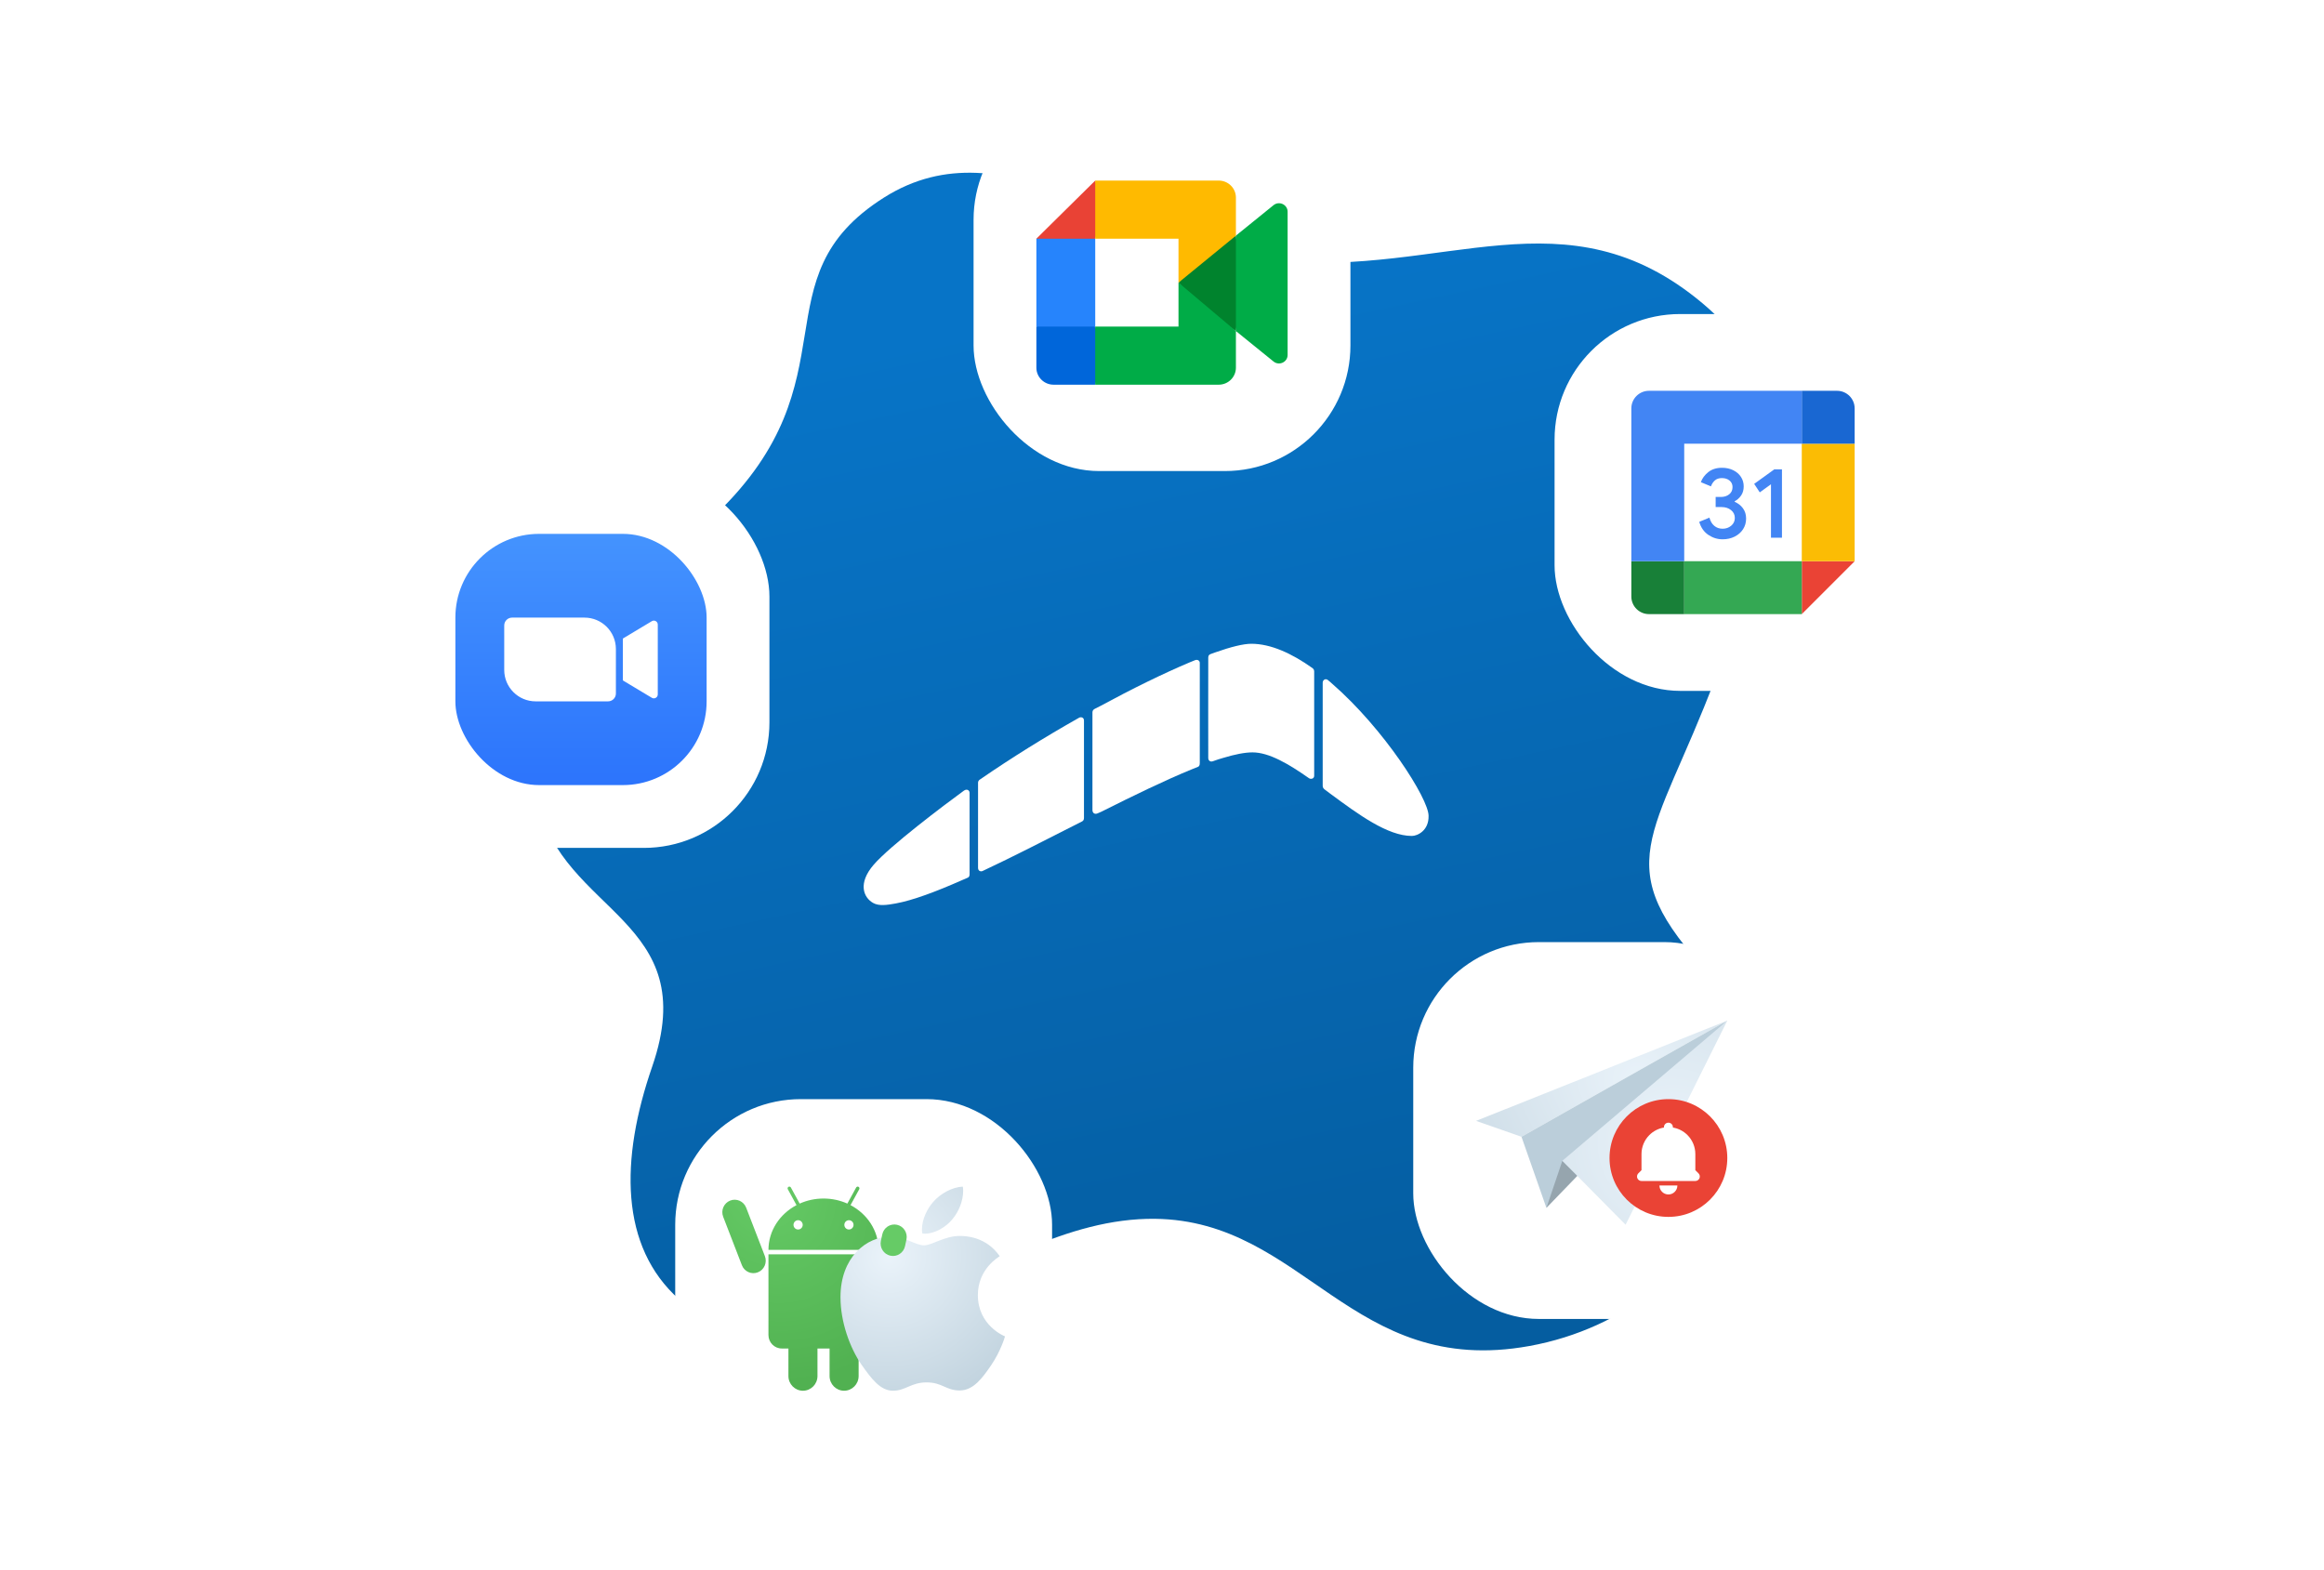 <svg width="592" height="400" viewBox="0 0 592 400" fill="none" xmlns="http://www.w3.org/2000/svg">
<path fill-rule="evenodd" clip-rule="evenodd" d="M136.94 204.073C130.383 174.193 159.467 153.133 182.462 130.946C218.082 96.577 192.65 70.891 225.178 50.332C256.352 30.628 287.942 62.879 324.621 66.424C367.892 70.605 398.89 48.069 433.708 77.279C465.472 103.925 448.646 141.902 436.926 172.894C421.359 214.063 409.081 220.135 435.701 248.418C464.025 278.511 438.789 333.992 389.556 342.898C344.279 351.09 332.234 310.928 294.211 310.49C249.497 309.976 210.289 364.119 173.017 331.024C157.84 317.547 157.95 295.373 166.131 271.724C179.153 234.078 143.245 232.802 136.94 204.073Z" fill="url(#paint0_linear_77_3908)"/>
<g filter="url(#filter0_d_77_3908)">
<g clip-path="url(#clip0_77_3908)">
<rect x="248" y="24" width="96" height="96" fill="white"/>
<path d="M300.202 72L306.441 79.041L314.829 84.335L316.292 72.043L314.829 60.025L306.28 64.676L300.202 72Z" fill="#00832D"/>
<path d="M264 83.195V93.667C264 96.061 265.964 98 268.388 98H278.993L281.187 90.085L278.993 83.195L271.716 81.028L264 83.195Z" fill="#0066DA"/>
<path d="M278.993 46L264 60.806L271.716 62.972L278.993 60.806L281.15 54.009L278.993 46Z" fill="#E94235"/>
<path d="M278.993 60.806H264V83.195H278.993V60.806Z" fill="#2684FC"/>
<path d="M324.409 52.269L314.828 60.026V84.336L324.453 92.128C325.894 93.241 328 92.226 328 90.417V53.944C328 52.114 325.846 51.11 324.409 52.269ZM300.201 72V83.194H278.992V98H310.44C312.865 98 314.828 96.061 314.828 93.667V84.336L300.201 72Z" fill="#00AC47"/>
<path d="M310.44 46H278.992V60.806H300.201V72L314.828 60.033V50.333C314.828 47.939 312.865 46 310.44 46Z" fill="#FFBA00"/>
</g>
</g>
<g filter="url(#filter1_d_77_3908)">
<g clip-path="url(#clip1_77_3908)">
<rect x="360" y="240" width="96" height="96" fill="white"/>
<path fill-rule="evenodd" clip-rule="evenodd" d="M376 285.542L387.572 289.594L440 260L376 285.542Z" fill="url(#paint1_radial_77_3908)"/>
<path fill-rule="evenodd" clip-rule="evenodd" d="M387.572 289.594L393.921 307.703L440 260L387.572 289.594Z" fill="#BBCEDA"/>
<path opacity="0.2" fill-rule="evenodd" clip-rule="evenodd" d="M397.983 295.71L393.921 307.703L401.859 299.469L397.983 295.71Z" fill="black"/>
<path fill-rule="evenodd" clip-rule="evenodd" d="M397.983 295.71L440 260L414.093 312L397.983 295.71Z" fill="url(#paint2_radial_77_3908)"/>
<circle cx="425" cy="295" r="15" fill="#EA4335"/>
<path fill-rule="evenodd" clip-rule="evenodd" d="M426.143 287.143C426.143 287.175 426.142 287.207 426.139 287.238C427.536 287.473 428.835 288.137 429.849 289.151C431.135 290.437 431.858 292.182 431.858 294V298.099L432.666 298.907C432.826 299.067 432.934 299.27 432.978 299.492C433.023 299.714 433 299.944 432.913 300.152C432.827 300.361 432.681 300.54 432.493 300.665C432.305 300.791 432.084 300.858 431.858 300.858H418.143C417.917 300.858 417.696 300.791 417.508 300.665C417.32 300.54 417.173 300.361 417.087 300.152C417.001 299.944 416.978 299.714 417.022 299.492C417.066 299.27 417.175 299.067 417.335 298.907L418.143 298.099V294C418.143 292.182 418.865 290.437 420.151 289.151C421.166 288.137 422.465 287.473 423.861 287.238C423.859 287.207 423.858 287.175 423.858 287.143C423.858 286.512 424.369 286 425 286C425.632 286 426.143 286.512 426.143 287.143ZM425 304.287C423.738 304.287 422.715 303.263 422.715 302.001H427.286C427.286 303.263 426.263 304.287 425 304.287Z" fill="white"/>
</g>
</g>
<g filter="url(#filter2_d_77_3908)">
<g clip-path="url(#clip2_77_3908)">
<rect x="172" y="280" width="96" height="96" fill="white"/>
<path fill-rule="evenodd" clip-rule="evenodd" d="M201.464 302.519C201.344 302.3 201.072 302.221 200.856 302.342C200.64 302.463 200.562 302.739 200.682 302.957L202.9 307.005C198.637 309.249 195.757 313.514 195.751 318.407H223.806C223.8 313.514 220.92 309.249 216.657 307.005L218.875 302.957C218.995 302.739 218.917 302.464 218.701 302.342C218.485 302.221 218.213 302.3 218.093 302.519L215.85 306.612C214.013 305.787 211.953 305.325 209.779 305.325C207.604 305.325 205.544 305.787 203.707 306.612L201.464 302.519ZM195.751 340.097V319.53H223.806V340.097C223.806 341.991 222.288 343.527 220.415 343.527H218.72V350.543C218.72 352.61 217.063 354.286 215.02 354.286C212.976 354.286 211.32 352.61 211.32 350.543V343.527H208.238V350.543C208.238 352.61 206.581 354.286 204.538 354.286C202.494 354.286 200.838 352.61 200.838 350.543V343.527H199.142C197.269 343.527 195.751 341.991 195.751 340.097ZM186.001 305.847C184.384 306.486 183.584 308.33 184.216 309.966L188.985 322.312C189.617 323.948 191.441 324.757 193.059 324.118C194.677 323.479 195.476 321.635 194.844 319.998L190.075 307.653C189.443 306.016 187.619 305.208 186.001 305.847Z" fill="url(#paint3_radial_77_3908)"/>
<path fill-rule="evenodd" clip-rule="evenodd" d="M202.132 312.03C202.132 311.376 202.657 310.845 203.304 310.845C203.951 310.845 204.476 311.376 204.476 312.03C204.476 312.685 203.951 313.215 203.304 313.215C202.657 313.215 202.132 312.685 202.132 312.03Z" fill="white"/>
<path fill-rule="evenodd" clip-rule="evenodd" d="M215.081 312.03C215.081 311.376 215.606 310.845 216.253 310.845C216.9 310.845 217.424 311.376 217.424 312.03C217.424 312.685 216.9 313.215 216.253 313.215C215.606 313.215 215.081 312.685 215.081 312.03Z" fill="white"/>
<path d="M254.662 320.014C254.363 320.248 249.093 323.249 249.093 329.921C249.093 337.639 255.799 340.369 256 340.437C255.969 340.603 254.935 344.176 252.464 347.816C250.261 351.02 247.96 354.218 244.46 354.218C240.96 354.218 240.06 352.164 236.019 352.164C232.082 352.164 230.682 354.286 227.48 354.286C224.279 354.286 222.045 351.322 219.476 347.681C216.501 343.406 214.098 336.765 214.098 330.462C214.098 320.352 220.604 314.991 227.007 314.991C230.409 314.991 233.245 317.248 235.381 317.248C237.414 317.248 240.585 314.856 244.455 314.856C245.922 314.856 251.193 314.991 254.662 320.014ZM242.618 310.576C244.218 308.657 245.351 305.994 245.351 303.331C245.351 302.962 245.32 302.588 245.253 302.286C242.649 302.385 239.55 304.038 237.682 306.228C236.215 307.913 234.846 310.576 234.846 313.275C234.846 313.68 234.912 314.086 234.943 314.216C235.108 314.247 235.376 314.283 235.643 314.283C237.98 314.283 240.919 312.703 242.618 310.576Z" fill="url(#paint4_radial_77_3908)"/>
<path d="M230.898 315.79C231.266 314.073 230.188 312.379 228.491 312.007C226.793 311.635 225.119 312.725 224.751 314.442L224.395 316.101C224.027 317.818 225.104 319.512 226.802 319.884C228.499 320.256 230.174 319.166 230.542 317.449L230.898 315.79Z" fill="#66CB66"/>
</g>
</g>
<g filter="url(#filter3_d_77_3908)">
<g clip-path="url(#clip3_77_3908)">
<rect x="396" y="80" width="96" height="96" fill="white"/>
<g clip-path="url(#clip4_77_3908)">
<path d="M458.971 113.029H429.029V142.971H458.971V113.029Z" fill="white"/>
<path d="M458.971 156.444L472.444 142.971H458.971V156.444Z" fill="#EA4335"/>
<path d="M472.444 113.029H458.971V142.971H472.444V113.029Z" fill="#FBBC04"/>
<path d="M458.971 142.971H429.029V156.444H458.971V142.971Z" fill="#34A853"/>
<path d="M415.555 142.971V151.953C415.555 154.435 417.565 156.444 420.046 156.444H429.028V142.971H415.555Z" fill="#188038"/>
<path d="M472.444 113.03V104.047C472.444 101.566 470.435 99.556 467.953 99.556H458.971V113.03H472.444Z" fill="#1967D2"/>
<path d="M458.97 99.556H420.046C417.565 99.556 415.555 101.566 415.555 104.047V142.971H429.028V113.03H458.97V99.556Z" fill="#4285F4"/>
<path d="M435.17 136.257C434.051 135.501 433.276 134.396 432.853 132.937L435.451 131.866C435.686 132.765 436.098 133.461 436.686 133.955C437.27 134.449 437.981 134.692 438.812 134.692C439.661 134.692 440.391 134.434 441.001 133.917C441.611 133.401 441.918 132.742 441.918 131.945C441.918 131.129 441.596 130.463 440.952 129.946C440.309 129.43 439.5 129.172 438.535 129.172H437.034V126.6H438.381C439.212 126.6 439.912 126.376 440.481 125.927C441.05 125.478 441.334 124.864 441.334 124.082C441.334 123.385 441.08 122.832 440.571 122.416C440.062 122.001 439.418 121.791 438.636 121.791C437.872 121.791 437.266 121.993 436.817 122.401C436.368 122.81 436.03 123.327 435.836 123.902L433.265 122.832C433.605 121.866 434.231 121.013 435.147 120.275C436.064 119.538 437.236 119.167 438.658 119.167C439.71 119.167 440.657 119.37 441.495 119.778C442.333 120.185 442.992 120.751 443.467 121.469C443.943 122.192 444.179 123 444.179 123.898C444.179 124.815 443.958 125.59 443.516 126.226C443.074 126.862 442.532 127.349 441.888 127.69V127.843C442.719 128.186 443.441 128.749 443.976 129.471C444.519 130.201 444.792 131.073 444.792 132.091C444.792 133.109 444.534 134.018 444.018 134.816C443.501 135.613 442.786 136.242 441.881 136.698C440.971 137.155 439.949 137.387 438.815 137.387C437.502 137.391 436.289 137.013 435.17 136.257ZM451.125 123.367L448.273 125.429L446.847 123.266L451.963 119.575H453.925V136.983H451.125V123.367Z" fill="#4285F4"/>
</g>
</g>
</g>
<g filter="url(#filter4_d_77_3908)">
<g clip-path="url(#clip5_77_3908)">
<rect x="100" y="120" width="96" height="96" fill="white"/>
<rect x="116" y="136" width="64" height="64" rx="21.333" fill="url(#paint5_linear_77_3908)"/>
<path fill-rule="evenodd" clip-rule="evenodd" d="M130.445 157.336C129.34 157.336 128.445 158.231 128.445 159.336V170.669C128.445 175.088 132.026 178.669 136.445 178.669H154.889C155.994 178.669 156.889 177.774 156.889 176.669V165.336C156.889 160.918 153.307 157.336 148.889 157.336H130.445ZM166.041 158.245C166.708 157.845 167.556 158.325 167.556 159.102V176.903C167.556 177.68 166.708 178.161 166.041 177.761L158.667 173.336V162.669L166.041 158.245Z" fill="white"/>
</g>
</g>
<g filter="url(#filter5_d_77_3908)">
<path fill-rule="evenodd" clip-rule="evenodd" d="M222.569 220.274C218.434 225.06 219.979 228.644 222.408 230.023C223.89 230.866 225.974 230.552 228.128 230.163C232.521 229.368 238.429 227.156 245.15 224.18C245.57 223.995 246.059 223.767 246.495 223.601C246.815 223.48 246.983 223.207 246.983 222.717C246.983 219.386 246.983 202.611 246.983 201.956C246.983 201.357 246.321 200.848 245.523 201.429C240.415 205.153 226.678 215.518 222.569 220.274Z" fill="white"/>
<path fill-rule="evenodd" clip-rule="evenodd" d="M303.031 168.745C296.378 171.548 288.457 175.424 280.201 179.902C279.81 180.113 279.214 180.389 278.821 180.602C278.543 180.753 278.283 181.025 278.283 181.461C278.283 185.218 278.283 206.108 278.283 206.357C278.283 207.155 278.905 207.519 279.612 207.193C279.924 207.047 280.236 206.94 280.542 206.787C288.812 202.636 296.774 198.771 303.58 195.985C304.036 195.798 304.666 195.569 305.107 195.381C305.366 195.268 305.625 195.087 305.625 194.415C305.625 190.157 305.625 169.368 305.625 168.847C305.625 168.266 305.003 167.94 304.418 168.18C304.019 168.345 303.441 168.572 303.031 168.745Z" fill="white"/>
<path fill-rule="evenodd" clip-rule="evenodd" d="M275.628 209.263C275.794 209.178 276.124 208.958 276.124 208.432C276.124 204.714 276.124 184.307 276.124 183.537C276.124 182.688 275.246 182.567 274.8 182.885C266.192 187.74 257.575 193.104 249.728 198.511C249.593 198.603 249.141 198.818 249.141 199.418C249.141 202.712 249.141 220.421 249.141 221.064C249.141 221.971 249.906 222.07 250.287 221.891C258.228 218.171 267.007 213.624 275.628 209.263Z" fill="white"/>
<path fill-rule="evenodd" clip-rule="evenodd" d="M318.762 164C316.719 164 313.528 164.796 309.542 166.203C309.17 166.335 308.792 166.473 308.404 166.614C308.092 166.728 307.787 166.945 307.784 167.473C307.757 171.433 307.784 192.819 307.784 193.131C307.784 193.622 308.201 194.22 308.998 193.912C309.929 193.552 310.732 193.333 311.605 193.068C314.544 192.177 317.072 191.668 319.054 191.668C323.255 191.668 328.231 194.583 333.452 198.254C333.877 198.552 334.766 198.434 334.766 197.626C334.766 191.807 334.766 171.436 334.766 171.014C334.766 170.523 334.432 170.272 334.282 170.165C329.041 166.441 323.689 164 318.762 164Z" fill="white"/>
<path fill-rule="evenodd" clip-rule="evenodd" d="M336.934 200.182C336.934 200.548 337.096 200.862 337.427 201.112C337.845 201.43 338.393 201.842 338.818 202.156C346.089 207.529 353.483 212.955 359.653 212.955C361.063 212.955 364.003 211.598 363.905 207.821C363.905 203.469 352.593 185.71 339.35 174.18C339.015 173.888 338.579 173.474 338.224 173.214C337.609 172.762 336.931 173.239 336.934 173.924C336.934 174.139 336.934 196.332 336.934 200.182Z" fill="white"/>
</g>
<defs>
<filter id="filter0_d_77_3908" x="224" y="0" width="144" height="144" filterUnits="userSpaceOnUse" color-interpolation-filters="sRGB">
<feFlood flood-opacity="0" result="BackgroundImageFix"/>
<feColorMatrix in="SourceAlpha" type="matrix" values="0 0 0 0 0 0 0 0 0 0 0 0 0 0 0 0 0 0 127 0" result="hardAlpha"/>
<feOffset/>
<feGaussianBlur stdDeviation="12"/>
<feComposite in2="hardAlpha" operator="out"/>
<feColorMatrix type="matrix" values="0 0 0 0 0 0 0 0 0 0 0 0 0 0 0 0 0 0 0.16 0"/>
<feBlend mode="normal" in2="BackgroundImageFix" result="effect1_dropShadow_77_3908"/>
<feBlend mode="normal" in="SourceGraphic" in2="effect1_dropShadow_77_3908" result="shape"/>
</filter>
<filter id="filter1_d_77_3908" x="336" y="216" width="144" height="144" filterUnits="userSpaceOnUse" color-interpolation-filters="sRGB">
<feFlood flood-opacity="0" result="BackgroundImageFix"/>
<feColorMatrix in="SourceAlpha" type="matrix" values="0 0 0 0 0 0 0 0 0 0 0 0 0 0 0 0 0 0 127 0" result="hardAlpha"/>
<feOffset/>
<feGaussianBlur stdDeviation="12"/>
<feComposite in2="hardAlpha" operator="out"/>
<feColorMatrix type="matrix" values="0 0 0 0 0 0 0 0 0 0 0 0 0 0 0 0 0 0 0.16 0"/>
<feBlend mode="normal" in2="BackgroundImageFix" result="effect1_dropShadow_77_3908"/>
<feBlend mode="normal" in="SourceGraphic" in2="effect1_dropShadow_77_3908" result="shape"/>
</filter>
<filter id="filter2_d_77_3908" x="148" y="256" width="144" height="144" filterUnits="userSpaceOnUse" color-interpolation-filters="sRGB">
<feFlood flood-opacity="0" result="BackgroundImageFix"/>
<feColorMatrix in="SourceAlpha" type="matrix" values="0 0 0 0 0 0 0 0 0 0 0 0 0 0 0 0 0 0 127 0" result="hardAlpha"/>
<feOffset/>
<feGaussianBlur stdDeviation="12"/>
<feComposite in2="hardAlpha" operator="out"/>
<feColorMatrix type="matrix" values="0 0 0 0 0 0 0 0 0 0 0 0 0 0 0 0 0 0 0.16 0"/>
<feBlend mode="normal" in2="BackgroundImageFix" result="effect1_dropShadow_77_3908"/>
<feBlend mode="normal" in="SourceGraphic" in2="effect1_dropShadow_77_3908" result="shape"/>
</filter>
<filter id="filter3_d_77_3908" x="372" y="56" width="144" height="144" filterUnits="userSpaceOnUse" color-interpolation-filters="sRGB">
<feFlood flood-opacity="0" result="BackgroundImageFix"/>
<feColorMatrix in="SourceAlpha" type="matrix" values="0 0 0 0 0 0 0 0 0 0 0 0 0 0 0 0 0 0 127 0" result="hardAlpha"/>
<feOffset/>
<feGaussianBlur stdDeviation="12"/>
<feComposite in2="hardAlpha" operator="out"/>
<feColorMatrix type="matrix" values="0 0 0 0 0 0 0 0 0 0 0 0 0 0 0 0 0 0 0.16 0"/>
<feBlend mode="normal" in2="BackgroundImageFix" result="effect1_dropShadow_77_3908"/>
<feBlend mode="normal" in="SourceGraphic" in2="effect1_dropShadow_77_3908" result="shape"/>
</filter>
<filter id="filter4_d_77_3908" x="76" y="96" width="144" height="144" filterUnits="userSpaceOnUse" color-interpolation-filters="sRGB">
<feFlood flood-opacity="0" result="BackgroundImageFix"/>
<feColorMatrix in="SourceAlpha" type="matrix" values="0 0 0 0 0 0 0 0 0 0 0 0 0 0 0 0 0 0 127 0" result="hardAlpha"/>
<feOffset/>
<feGaussianBlur stdDeviation="12"/>
<feComposite in2="hardAlpha" operator="out"/>
<feColorMatrix type="matrix" values="0 0 0 0 0 0 0 0 0 0 0 0 0 0 0 0 0 0 0.16 0"/>
<feBlend mode="normal" in2="BackgroundImageFix" result="effect1_dropShadow_77_3908"/>
<feBlend mode="normal" in="SourceGraphic" in2="effect1_dropShadow_77_3908" result="shape"/>
</filter>
<filter id="filter5_d_77_3908" x="172" y="116" width="239.908" height="162.557" filterUnits="userSpaceOnUse" color-interpolation-filters="sRGB">
<feFlood flood-opacity="0" result="BackgroundImageFix"/>
<feColorMatrix in="SourceAlpha" type="matrix" values="0 0 0 0 0 0 0 0 0 0 0 0 0 0 0 0 0 0 127 0" result="hardAlpha"/>
<feOffset/>
<feGaussianBlur stdDeviation="24"/>
<feComposite in2="hardAlpha" operator="out"/>
<feColorMatrix type="matrix" values="0 0 0 0 1 0 0 0 0 1 0 0 0 0 1 0 0 0 0.4 0"/>
<feBlend mode="normal" in2="BackgroundImageFix" result="effect1_dropShadow_77_3908"/>
<feBlend mode="normal" in="SourceGraphic" in2="effect1_dropShadow_77_3908" result="shape"/>
</filter>
<linearGradient id="paint0_linear_77_3908" x1="400.416" y1="50.175" x2="458.028" y2="316.806" gradientUnits="userSpaceOnUse">
<stop stop-color="#0774C7"/>
<stop offset="1" stop-color="#055DA0"/>
</linearGradient>
<radialGradient id="paint1_radial_77_3908" cx="0" cy="0" r="1" gradientUnits="userSpaceOnUse" gradientTransform="translate(419.386 277.854) rotate(138.54) scale(74.268 105.636)">
<stop stop-color="#EAF3FA"/>
<stop offset="1" stop-color="#BBCEDA"/>
</radialGradient>
<radialGradient id="paint2_radial_77_3908" cx="0" cy="0" r="1" gradientUnits="userSpaceOnUse" gradientTransform="translate(426.467 291.371) rotate(112.924) scale(93.811 96.473)">
<stop stop-color="#EAF3FA"/>
<stop offset="1" stop-color="#BBCEDA"/>
</radialGradient>
<radialGradient id="paint3_radial_77_3908" cx="0" cy="0" r="1" gradientUnits="userSpaceOnUse" gradientTransform="translate(195.073 302.286) rotate(66.511) scale(50.968 42.883)">
<stop stop-color="#66CB66"/>
<stop offset="1" stop-color="#51B151"/>
</radialGradient>
<radialGradient id="paint4_radial_77_3908" cx="0" cy="0" r="1" gradientUnits="userSpaceOnUse" gradientTransform="translate(226.428 320.053) rotate(75.983) scale(46.003 47.122)">
<stop stop-color="#EAF3FA"/>
<stop offset="1" stop-color="#BBCEDA"/>
</radialGradient>
<linearGradient id="paint5_linear_77_3908" x1="116" y1="136" x2="116" y2="200" gradientUnits="userSpaceOnUse">
<stop stop-color="#4493FE"/>
<stop offset="1" stop-color="#2C74FC"/>
</linearGradient>
<clipPath id="clip0_77_3908">
<rect x="248" y="24" width="96" height="96" rx="32" fill="white"/>
</clipPath>
<clipPath id="clip1_77_3908">
<rect x="360" y="240" width="96" height="96" rx="32" fill="white"/>
</clipPath>
<clipPath id="clip2_77_3908">
<rect x="172" y="280" width="96" height="96" rx="32" fill="white"/>
</clipPath>
<clipPath id="clip3_77_3908">
<rect x="396" y="80" width="96" height="96" rx="32" fill="white"/>
</clipPath>
<clipPath id="clip4_77_3908">
<rect width="56.889" height="56.889" fill="white" transform="translate(415.555 99.556)"/>
</clipPath>
<clipPath id="clip5_77_3908">
<rect x="100" y="120" width="96" height="96" rx="32" fill="white"/>
</clipPath>
</defs>
</svg>

